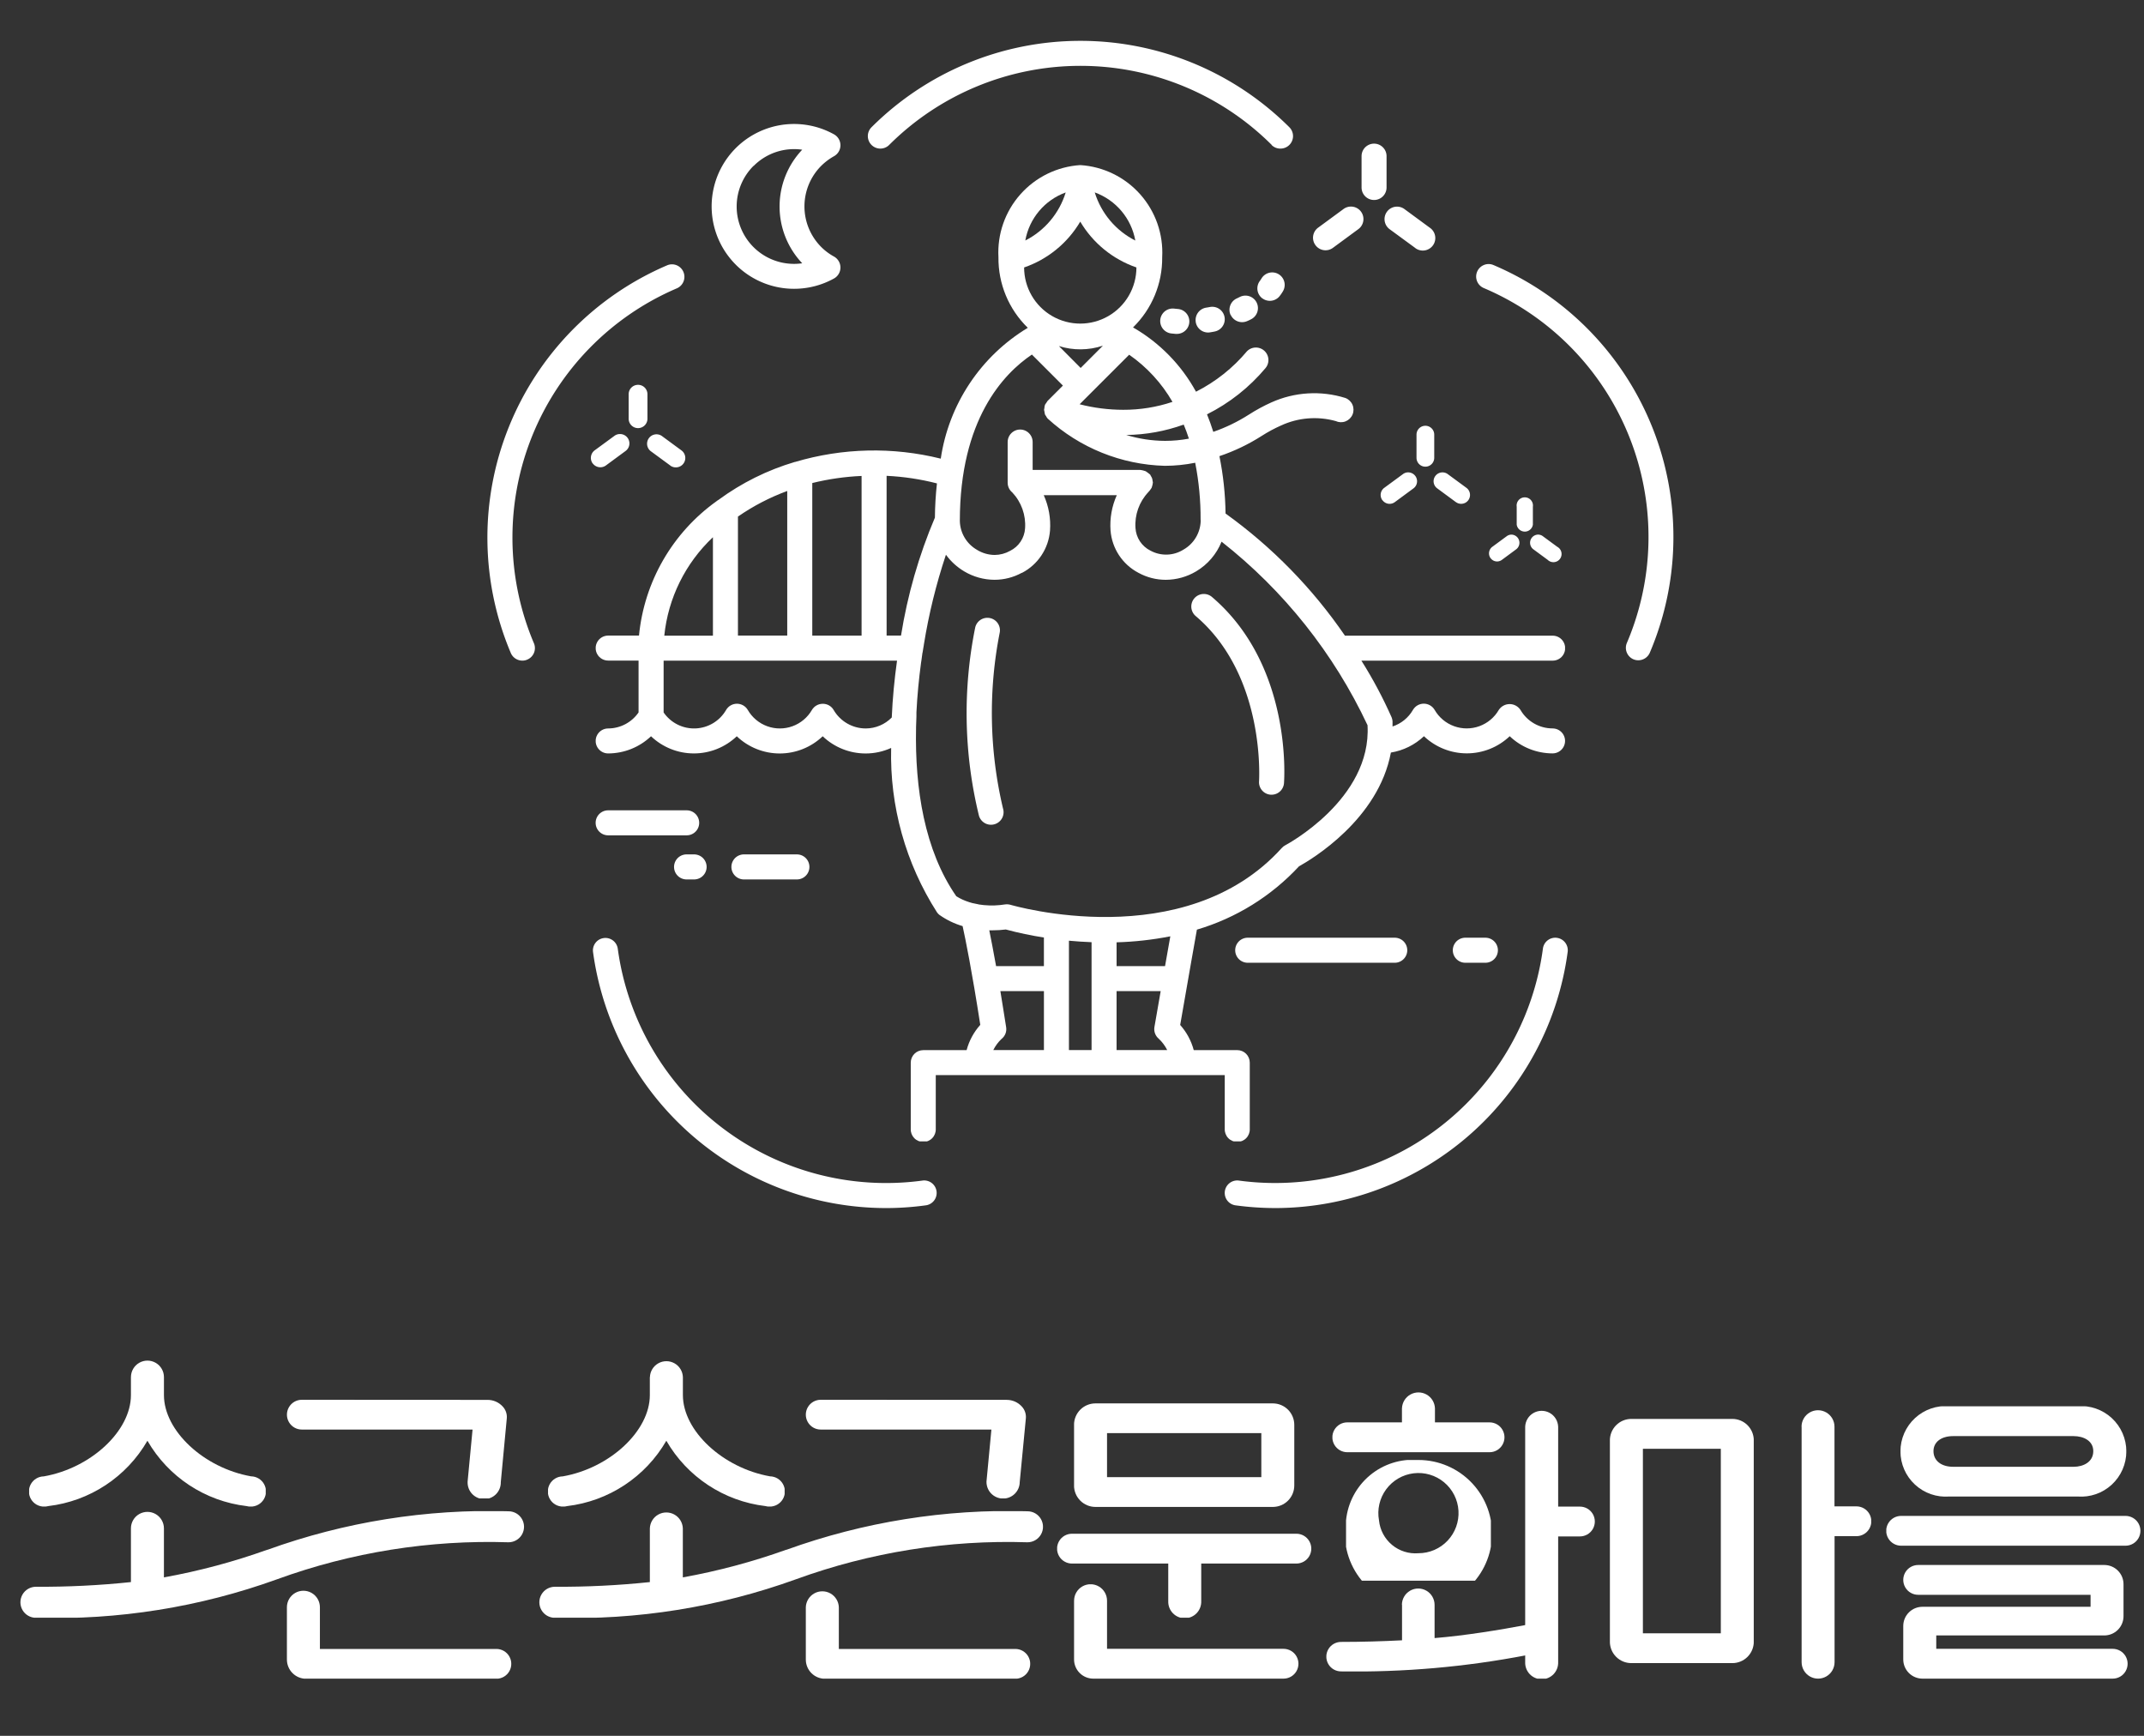 <svg xmlns="http://www.w3.org/2000/svg" xmlns:xlink="http://www.w3.org/1999/xlink" width="105" height="85" viewBox="0 0 105 85">
  <rect x="0" y="0" width="105" height="85" fill="#333333" stroke="none"/>
  <defs>
    <clipPath id="clip-path">
      <rect id="사각형_741" data-name="사각형 741" width="105" height="85" transform="translate(14627 -14848)" fill="#fff" stroke="#707070" stroke-width="1"/>
    </clipPath>
    <clipPath id="clip-path-2">
      <path id="패스_484" data-name="패스 484" d="M37.592,63.83a.729.729,0,1,0,0,1.458h8.36l-.241,2.546v.013a.814.814,0,1,0,1.628.013h0l.3-3.115a.752.752,0,0,0-.2-.587,1,1,0,0,0-.743-.324Z" transform="translate(-36.863 -63.83)" fill="#fff"/>
    </clipPath>
    <clipPath id="clip-path-3">
      <path id="패스_485" data-name="패스 485" d="M36.863,73.6v2.564a.94.94,0,0,0,.938.938h9.322a.73.73,0,1,0,0-1.46H38.48V73.6a.809.809,0,0,0-1.617,0" transform="translate(-36.863 -72.787)" fill="#fff"/>
    </clipPath>
    <clipPath id="clip-path-4">
      <path id="패스_486" data-name="패스 486" d="M29.75,62.8v.881c0,1.753-1.952,3.572-4.264,3.98a.74.74,0,1,0,.018,1.48h.036a.9.9,0,0,0,.158-.025,6.491,6.491,0,0,0,4.86-3.2,6.488,6.488,0,0,0,4.859,3.2.749.749,0,0,0,.161.025h.033a.741.741,0,1,0,.025-1.482h0c-2.313-.41-4.267-2.231-4.267-3.978V62.8a.808.808,0,0,0-1.615,0" transform="translate(-24.764 -61.99)" fill="#fff"/>
    </clipPath>
    <clipPath id="clip-path-5">
      <path id="패스_487" data-name="패스 487" d="M36.449,70.946A31.685,31.685,0,0,1,31.383,72.3V69.9a.808.808,0,0,0-1.615,0v2.63a42.085,42.085,0,0,1-4.652.229.76.76,0,1,0,0,1.52,31.924,31.924,0,0,0,11.812-1.888,30.3,30.3,0,0,1,11.335-1.81.759.759,0,0,0,0-1.518,31.933,31.933,0,0,0-11.814,1.888" transform="translate(-24.355 -69.058)" fill="#fff"/>
    </clipPath>
    <clipPath id="clip-path-6">
      <path id="패스_488" data-name="패스 488" d="M13.238,63.83a.729.729,0,1,0,0,1.458H21.6l-.242,2.546v.013a.813.813,0,1,0,1.625.014h0l.293-3.115a.75.75,0,0,0-.2-.587,1,1,0,0,0-.743-.324Z" transform="translate(-12.508 -63.83)" fill="#fff"/>
    </clipPath>
    <clipPath id="clip-path-7">
      <path id="패스_489" data-name="패스 489" d="M12.508,73.6v2.564a.941.941,0,0,0,.94.938h9.319a.73.73,0,1,0,0-1.46H14.124V73.6a.808.808,0,0,0-1.616,0" transform="translate(-12.508 -72.787)" fill="#fff"/>
    </clipPath>
    <clipPath id="clip-path-8">
      <path id="패스_490" data-name="패스 490" d="M5.395,62.8v.881c0,1.753-1.953,3.573-4.266,3.98a.74.74,0,1,0,.021,1.48h.035a.9.9,0,0,0,.159-.025,6.483,6.483,0,0,0,4.859-3.2,6.485,6.485,0,0,0,4.859,3.2.91.91,0,0,0,.16.025h.034a.741.741,0,0,0,.024-1.482c-2.314-.41-4.268-2.231-4.268-3.978V62.8a.808.808,0,0,0-1.616,0" transform="translate(-0.41 -61.99)" fill="#fff"/>
    </clipPath>
    <clipPath id="clip-path-9">
      <path id="패스_491" data-name="패스 491" d="M12.093,70.946A31.686,31.686,0,0,1,7.029,72.3V69.9a.808.808,0,0,0-1.616,0v2.63a42.072,42.072,0,0,1-4.652.229.76.76,0,0,0,0,1.52,31.942,31.942,0,0,0,11.814-1.888,30.272,30.272,0,0,1,11.331-1.81.759.759,0,0,0,0-1.518,31.93,31.93,0,0,0-11.813,1.888" transform="translate(0 -69.058)" fill="#fff"/>
    </clipPath>
    <clipPath id="clip-path-10">
      <path id="패스_492" data-name="패스 492" d="M76.218,66.19h3.816v9.036H76.218Zm-.567-1.462a1.05,1.05,0,0,0-1.05,1.05v9.86a1.048,1.048,0,0,0,1.05,1.048H80.6a1.049,1.049,0,0,0,1.049-1.048v-9.86a1.05,1.05,0,0,0-1.049-1.05Z" transform="translate(-74.602 -64.728)" fill="#fff"/>
    </clipPath>
    <clipPath id="clip-path-11">
      <path id="패스_493" data-name="패스 493" d="M83.6,65.129V76.657a.807.807,0,0,0,1.614,0V70.488h1.07a.73.73,0,1,0,0-1.46H85.21v-3.9a.807.807,0,1,0-1.614,0" transform="translate(-83.596 -64.322)" fill="#fff"/>
    </clipPath>
    <clipPath id="clip-path-12">
      <path id="패스_494" data-name="패스 494" d="M89.856,66.332c0-.447.379-.736.964-.736h5.9c.479,0,.962.225.962.736,0,.529-.483.766-.962.766h-5.9c-.585,0-.964-.3-.964-.766m.776-2.2a2.218,2.218,0,1,0,0,4.422h6.275a2.218,2.218,0,1,0,0-4.422Z" transform="translate(-88.242 -64.136)" fill="#fff"/>
    </clipPath>
    <clipPath id="clip-path-13">
      <path id="패스_495" data-name="패스 495" d="M88.3,69.279a.73.73,0,0,0,0,1.46H99.29a.73.73,0,1,0,0-1.46Z" transform="translate(-87.575 -69.279)" fill="#fff"/>
    </clipPath>
    <clipPath id="clip-path-14">
      <path id="패스_496" data-name="패스 496" d="M89.1,71.583a.73.73,0,0,0,0,1.46h8.443v.587H89.309a.939.939,0,0,0-.939.936V76.21a.941.941,0,0,0,.939.938h9.319a.73.73,0,1,0,0-1.46H89.986v-.655h8.232a.942.942,0,0,0,.939-.94V72.522a.941.941,0,0,0-.939-.939Z" transform="translate(-88.37 -71.583)" fill="#fff"/>
    </clipPath>
    <clipPath id="clip-path-15">
      <path id="패스_497" data-name="패스 497" d="M51.068,65.456h7.556V67.61H51.068ZM50.5,64a1.049,1.049,0,0,0-1.049,1.047V68.02A1.05,1.05,0,0,0,50.5,69.07h8.689a1.05,1.05,0,0,0,1.049-1.05V65.045A1.05,1.05,0,0,0,59.191,64Z" transform="translate(-49.453 -63.998)" fill="#fff"/>
    </clipPath>
    <clipPath id="clip-path-16">
      <path id="패스_498" data-name="패스 498" d="M49.385,70.116a.73.73,0,0,0,0,1.461H54.1v1.842a.808.808,0,1,0,1.615,0V71.577h4.66a.73.73,0,1,0,0-1.461Z" transform="translate(-48.658 -70.116)" fill="#fff"/>
    </clipPath>
    <clipPath id="clip-path-17">
      <path id="패스_499" data-name="패스 499" d="M49.453,73.293v2.878a.94.94,0,0,0,.938.938h9.321a.73.73,0,1,0,0-1.46H51.068V73.293a.807.807,0,1,0-1.614,0" transform="translate(-49.452 -72.49)" fill="#fff"/>
    </clipPath>
    <clipPath id="clip-path-18">
      <path id="패스_500" data-name="패스 500" d="M70.625,65.129V76.657a.808.808,0,1,0,1.615,0V70.5h1.066a.73.73,0,1,0,0-1.46H72.24V65.129a.808.808,0,0,0-1.615,0" transform="translate(-70.625 -64.322)" fill="#fff"/>
    </clipPath>
    <clipPath id="clip-path-19">
      <path id="패스_501" data-name="패스 501" d="M64.984,64.265v.687H62.307a.731.731,0,0,0,0,1.462h6.967a.731.731,0,1,0,0-1.462H66.6v-.687a.808.808,0,0,0-1.615,0" transform="translate(-61.579 -63.458)" fill="#fff"/>
    </clipPath>
    <clipPath id="clip-path-20">
      <path id="패스_502" data-name="패스 502" d="M63.832,69.612a1.964,1.964,0,1,1,1.932,1.609,1.793,1.793,0,0,1-1.932-1.609m-1.614,0a3.605,3.605,0,1,0,3.547-2.957,3.291,3.291,0,0,0-3.547,2.957" transform="translate(-62.218 -66.655)" fill="#fff"/>
    </clipPath>
    <clipPath id="clip-path-21">
      <path id="패스_503" data-name="패스 503" d="M65,73.487v1.736c-.975.05-1.972.079-2.986.079h0a.722.722,0,1,0,0,1.444h0a44.3,44.3,0,0,0,9.08-.793V74.467c-1.3.246-3,.525-4.5.647V73.487a.8.8,0,1,0-1.6,0" transform="translate(-61.294 -72.687)" fill="#fff"/>
    </clipPath>
    <clipPath id="clip-path-22">
      <path id="패스_533" data-name="패스 533" d="M46.883,48.672a.605.605,0,0,0,.219-.566c-.1-.656-.2-1.24-.283-1.769h2.133v2.887h-2.48a1.927,1.927,0,0,1,.411-.553m5.627-2.334h2.16c-.093.52-.193,1.1-.306,1.757a.615.615,0,0,0,.212.575,1.97,1.97,0,0,1,.414.555H52.51Zm-2.333-2.469c.352.033.721.058,1.108.073v5.283H50.177Zm2.333.079a15.96,15.96,0,0,0,2.632-.294c-.065.361-.149.841-.258,1.459H52.511Zm-5.417-.626a17.4,17.4,0,0,0,1.858.391v1.4H46.609c-.137-.761-.248-1.335-.333-1.753h.171a5.044,5.044,0,0,0,.647-.041M30.327,32.69V30.155H41.758c-.126.9-.217,1.83-.258,2.783a1.792,1.792,0,0,1-1.274.537,1.823,1.823,0,0,1-1.574-.908.607.607,0,0,0-.529-.3.616.616,0,0,0-.532.3,1.814,1.814,0,0,1-3.143,0,.615.615,0,0,0-1.06,0,1.811,1.811,0,0,1-3.062.123m2.416-8.579v4.82H30.36a7.688,7.688,0,0,1,2.382-4.82m15.14,1.743a2.564,2.564,0,0,0,1.369-2.078,3.589,3.589,0,0,0-.308-1.725h3.578a3.6,3.6,0,0,0-.307,1.725,2.564,2.564,0,0,0,1.369,2.078,2.778,2.778,0,0,0,1.336.342,2.929,2.929,0,0,0,1.49-.415,2.974,2.974,0,0,0,1.243-1.453A24.871,24.871,0,0,1,64.8,33.315c.211,3.628-3.986,5.858-4.03,5.881a.568.568,0,0,0-.17.133C55.836,44.6,47.4,42.135,47.315,42.11a.662.662,0,0,0-.271-.018,4.053,4.053,0,0,1-1.014.034h-.013c-.062-.006-.12-.015-.177-.023l-.075-.009-.016-.006c-.1-.018-.188-.038-.259-.054h-.013c-.139-.037-.217-.065-.217-.065h0a2.622,2.622,0,0,1-.6-.279c-1.559-2.244-2.031-5.283-1.97-8.237V33.4h0l.018-.515v-.2h0c.041-.829.121-1.643.226-2.427h0l.024-.155c.015-.109.027-.219.044-.326a.279.279,0,0,0,.009-.027l.038-.237v0a.483.483,0,0,1,.015-.083l.01-.071h0a27.918,27.918,0,0,1,1.079-4.391,3.034,3.034,0,0,0,.89.812,2.922,2.922,0,0,0,1.488.415,2.783,2.783,0,0,0,1.338-.342M33.967,23.1a10.766,10.766,0,0,1,2.414-1.254v7.081H33.967Zm3.64-1.643a12.29,12.29,0,0,1,2.415-.347v7.818H37.607Zm3.64-.353a12.255,12.255,0,0,1,2.466.371,16.41,16.41,0,0,0-.1,1.675,24.775,24.775,0,0,0-1.66,5.777h-.705Zm11.736-2a8.621,8.621,0,0,0,2.815-.509c.091.218.176.446.254.688a6.3,6.3,0,0,1-1.165.109,6.618,6.618,0,0,1-1.9-.287M50.7,17.6l2.427-2.426a7.173,7.173,0,0,1,2.121,2.309,7.508,7.508,0,0,1-2.415.388A8.664,8.664,0,0,1,50.7,17.6m-5.021,7.131a1.67,1.67,0,0,1-.845-1.413c0-4.963,2.134-7.212,3.529-8.152l1.519,1.519-.753.753h0a.49.49,0,0,0-.058.09.711.711,0,0,0-.063.088v.008L49,17.643a.528.528,0,0,0-.023.113v.02a.654.654,0,0,0-.018.088v.01a.622.622,0,0,0,.022.106.451.451,0,0,0,.023.113v.01a.527.527,0,0,0,.052.077.55.55,0,0,0,.073.113l.007.008h0a8.856,8.856,0,0,0,5.731,2.313,7.6,7.6,0,0,0,1.493-.15,14.043,14.043,0,0,1,.265,2.8c0,.01.005.02.005.03v.011a1.67,1.67,0,0,1-.845,1.413,1.6,1.6,0,0,1-1.613.051,1.324,1.324,0,0,1-.736-1.108,2.327,2.327,0,0,1,.625-1.754c.009-.006.013-.018.021-.025a.654.654,0,0,0,.082-.1.6.6,0,0,0,.063-.092.736.736,0,0,0,.032-.106.568.568,0,0,0,.024-.124c0-.011.006-.021.006-.032a.459.459,0,0,0-.015-.077.634.634,0,0,0-.025-.125.594.594,0,0,0-.056-.109.688.688,0,0,0-.038-.073c-.008-.008-.018-.013-.026-.022a.653.653,0,0,0-.1-.078.536.536,0,0,0-.094-.065.45.45,0,0,0-.1-.031.668.668,0,0,0-.128-.027c-.01,0-.02-.006-.031-.006H48.4V19.449a.612.612,0,1,0-1.224,0V21.44a.615.615,0,0,0,.226.477,2.323,2.323,0,0,1,.627,1.754,1.32,1.32,0,0,1-.736,1.108,1.564,1.564,0,0,1-.752.2,1.68,1.68,0,0,1-.86-.246m6.152-9.994-1.082,1.083L49.685,14.75a3.5,3.5,0,0,0,2.15-.017M47.985,10.9a5.136,5.136,0,0,0,2.746-2.243A5.142,5.142,0,0,0,53.482,10.9a2.75,2.75,0,1,1-5.5,0M50.02,7.223a3.938,3.938,0,0,1-1.98,2.358,3.083,3.083,0,0,1,1.983-2.355m1.418,0a3.084,3.084,0,0,1,1.987,2.357,3.942,3.942,0,0,1-1.987-2.357M46.725,10.4a4.744,4.744,0,0,0,1.437,3.456A9.021,9.021,0,0,0,43.9,20.263a13.555,13.555,0,0,0-7.132.161h-.013a12.125,12.125,0,0,0-3.743,1.859.582.582,0,0,0-.1.069,9.172,9.172,0,0,0-3.791,6.575h-1.51a.612.612,0,1,0,0,1.224H29.1V32.69a1.815,1.815,0,0,1-1.49.785.611.611,0,0,0,0,1.223,3.058,3.058,0,0,0,2.1-.841,3.043,3.043,0,0,0,4.2,0,3.046,3.046,0,0,0,4.207,0,3.046,3.046,0,0,0,2.1.843,3.012,3.012,0,0,0,1.253-.271,14.256,14.256,0,0,0,2.247,8.052.568.568,0,0,0,.114.121,3.849,3.849,0,0,0,1.139.552c.141.641.45,2.159.865,4.835a3.012,3.012,0,0,0-.669,1.238H43.044a.613.613,0,0,0-.614.611v3.247a.613.613,0,1,0,1.225,0V50.449H57.808v2.635a.613.613,0,1,0,1.225,0V49.837a.613.613,0,0,0-.613-.611H56.289a3.016,3.016,0,0,0-.664-1.232c.457-2.632.709-4.052.819-4.668a11.111,11.111,0,0,0,5-3.1c.633-.351,3.889-2.3,4.5-5.571a3.068,3.068,0,0,0,1.619-.8,3.047,3.047,0,0,0,4.2,0,3.054,3.054,0,0,0,2.1.841.611.611,0,1,0,0-1.223,1.819,1.819,0,0,1-1.574-.908.636.636,0,0,0-1.059,0,1.815,1.815,0,0,1-3.144,0,.615.615,0,0,0-1.061,0,1.8,1.8,0,0,1-1,.813v-.261a.681.681,0,0,0-.045-.186,21.641,21.641,0,0,0-1.48-2.776h9.367a.612.612,0,0,0,0-1.224H63.694a24.2,24.2,0,0,0-5.847-5.981,15.135,15.135,0,0,0-.3-2.809,9.48,9.48,0,0,0,2.084-1,7,7,0,0,1,.93-.5,3.9,3.9,0,0,1,2.68-.219.613.613,0,1,0,.473-1.13,5.114,5.114,0,0,0-3.634.222A8.44,8.44,0,0,0,59,18.1a8.3,8.3,0,0,1-1.753.851c-.094-.3-.2-.59-.308-.858A9,9,0,0,0,59.8,15.834.614.614,0,0,0,58.9,15a7.913,7.913,0,0,1-2.5,1.985,8.135,8.135,0,0,0-3.084-3.148A4.734,4.734,0,0,0,54.744,10.4a4.289,4.289,0,0,0-4.012-4.512A4.286,4.286,0,0,0,46.725,10.4" transform="translate(-27.001 -5.889)" fill="#fff"/>
    </clipPath>
  </defs>
  <g id="마스크_그룹_39" data-name="마스크 그룹 39" transform="translate(-14627 14848)" clip-path="url(#clip-path)">
    <g id="그룹_1351" data-name="그룹 1351" transform="translate(14627.999 -14845.996)">
      <g id="그룹_1252" data-name="그룹 1252" transform="translate(38.465 66.54)">
        <g id="그룹_1251" data-name="그룹 1251" clip-path="url(#clip-path-2)">
          <rect id="사각형_527" data-name="사각형 527" width="10.794" height="4.829" fill="#fff"/>
        </g>
      </g>
      <g id="그룹_1254" data-name="그룹 1254" transform="translate(38.465 75.886)">
        <g id="그룹_1253" data-name="그룹 1253" clip-path="url(#clip-path-3)">
          <rect id="사각형_528" data-name="사각형 528" width="10.988" height="4.31" fill="#fff"/>
        </g>
      </g>
      <g id="그룹_1256" data-name="그룹 1256" transform="translate(25.84 64.62)">
        <g id="그룹_1255" data-name="그룹 1255" clip-path="url(#clip-path-4)">
          <rect id="사각형_529" data-name="사각형 529" width="11.588" height="7.148" fill="#fff"/>
        </g>
      </g>
      <g id="그룹_1258" data-name="그룹 1258" transform="translate(25.414 71.995)">
        <g id="그룹_1257" data-name="그룹 1257" clip-path="url(#clip-path-5)">
          <rect id="사각형_530" data-name="사각형 530" width="24.665" height="5.216" fill="#fff"/>
        </g>
      </g>
      <g id="그룹_1260" data-name="그룹 1260" transform="translate(13.052 66.54)">
        <g id="그룹_1259" data-name="그룹 1259" clip-path="url(#clip-path-6)">
          <rect id="사각형_531" data-name="사각형 531" width="10.793" height="4.829" fill="#fff"/>
        </g>
      </g>
      <g id="그룹_1262" data-name="그룹 1262" transform="translate(13.052 75.886)">
        <g id="그룹_1261" data-name="그룹 1261" clip-path="url(#clip-path-7)">
          <rect id="사각형_532" data-name="사각형 532" width="10.987" height="4.31" fill="#fff"/>
        </g>
      </g>
      <g id="그룹_1264" data-name="그룹 1264" transform="translate(0.428 64.62)">
        <g id="그룹_1263" data-name="그룹 1263" clip-path="url(#clip-path-8)">
          <rect id="사각형_533" data-name="사각형 533" width="11.587" height="7.148" fill="#fff"/>
        </g>
      </g>
      <g id="그룹_1266" data-name="그룹 1266" transform="translate(0 71.995)">
        <g id="그룹_1265" data-name="그룹 1265" clip-path="url(#clip-path-9)">
          <rect id="사각형_534" data-name="사각형 534" width="24.666" height="5.216" fill="#fff"/>
        </g>
      </g>
      <g id="그룹_1268" data-name="그룹 1268" transform="translate(77.844 67.477)">
        <g id="그룹_1267" data-name="그룹 1267" clip-path="url(#clip-path-10)">
          <rect id="사각형_535" data-name="사각형 535" width="7.045" height="11.957" fill="#fff"/>
        </g>
      </g>
      <g id="그룹_1270" data-name="그룹 1270" transform="translate(87.229 67.053)">
        <g id="그룹_1269" data-name="그룹 1269" clip-path="url(#clip-path-11)">
          <rect id="사각형_536" data-name="사각형 536" width="3.411" height="13.142" fill="#fff"/>
        </g>
      </g>
      <g id="그룹_1272" data-name="그룹 1272" transform="translate(92.077 66.859)">
        <g id="그룹_1271" data-name="그룹 1271" clip-path="url(#clip-path-12)">
          <rect id="사각형_537" data-name="사각형 537" width="11.056" height="4.422" fill="#fff"/>
        </g>
      </g>
      <g id="그룹_1274" data-name="그룹 1274" transform="translate(91.381 72.226)">
        <g id="그룹_1273" data-name="그룹 1273" clip-path="url(#clip-path-13)">
          <rect id="사각형_538" data-name="사각형 538" width="12.447" height="1.46" fill="#fff"/>
        </g>
      </g>
      <g id="그룹_1276" data-name="그룹 1276" transform="translate(92.211 74.63)">
        <g id="그룹_1275" data-name="그룹 1275" clip-path="url(#clip-path-14)">
          <rect id="사각형_539" data-name="사각형 539" width="10.989" height="5.566" fill="#fff"/>
        </g>
      </g>
      <g id="그룹_1278" data-name="그룹 1278" transform="translate(51.602 66.715)">
        <g id="그룹_1277" data-name="그룹 1277" clip-path="url(#clip-path-15)">
          <rect id="사각형_540" data-name="사각형 540" width="10.786" height="5.071" fill="#fff"/>
        </g>
      </g>
      <g id="그룹_1280" data-name="그룹 1280" transform="translate(50.773 73.099)">
        <g id="그룹_1279" data-name="그룹 1279" clip-path="url(#clip-path-16)">
          <rect id="사각형_541" data-name="사각형 541" width="12.446" height="4.112" fill="#fff"/>
        </g>
      </g>
      <g id="그룹_1282" data-name="그룹 1282" transform="translate(51.601 75.576)">
        <g id="그룹_1281" data-name="그룹 1281" clip-path="url(#clip-path-17)">
          <rect id="사각형_542" data-name="사각형 542" width="10.989" height="4.619" fill="#fff"/>
        </g>
      </g>
      <g id="그룹_1284" data-name="그룹 1284" transform="translate(73.695 67.053)">
        <g id="그룹_1283" data-name="그룹 1283" clip-path="url(#clip-path-18)">
          <rect id="사각형_543" data-name="사각형 543" width="3.41" height="13.142" fill="#fff"/>
        </g>
      </g>
      <g id="그룹_1286" data-name="그룹 1286" transform="translate(64.255 66.152)">
        <g id="그룹_1285" data-name="그룹 1285" clip-path="url(#clip-path-19)">
          <rect id="사각형_544" data-name="사각형 544" width="8.427" height="2.955" fill="#fff"/>
        </g>
      </g>
      <g id="그룹_1288" data-name="그룹 1288" transform="translate(64.922 69.488)">
        <g id="그룹_1287" data-name="그룹 1287" clip-path="url(#clip-path-20)">
          <rect id="사각형_545" data-name="사각형 545" width="7.093" height="5.912" fill="#fff"/>
        </g>
      </g>
      <g id="그룹_1290" data-name="그룹 1290" transform="translate(63.958 75.782)">
        <g id="그룹_1289" data-name="그룹 1289" clip-path="url(#clip-path-21)">
          <rect id="사각형_546" data-name="사각형 546" width="9.808" height="4.062" fill="#fff"/>
        </g>
      </g>
      <g id="그룹_1352" data-name="그룹 1352" transform="translate(22.864)">
        <path id="합치기_7" data-name="합치기 7" d="M5.181,44.619a.609.609,0,0,1,.526-.688.543.543,0,0,1,.085-.006.612.612,0,0,1,.6.528,13.261,13.261,0,0,0,14.9,11.356.612.612,0,1,1,.165,1.212,14.264,14.264,0,0,1-1.944.131A14.494,14.494,0,0,1,5.181,44.619Zm31.466,12.4a.612.612,0,1,1,.164-1.213A13.231,13.231,0,0,0,51.7,44.445a.611.611,0,0,1,.6-.531.52.52,0,0,1,.085.006.612.612,0,0,1,.527.688,14.461,14.461,0,0,1-14.3,12.544,14.622,14.622,0,0,1-1.964-.133ZM47.9,45.14a.613.613,0,0,1,0-1.226h.982a.613.613,0,0,1,0,1.226Zm-10.657,0a.613.613,0,0,1,0-1.226h7.2a.613.613,0,1,1,0,1.226ZM12.57,41.06a.613.613,0,1,1,0-1.226h2.594a.613.613,0,1,1,0,1.226Zm-2.809,0a.613.613,0,1,1,0-1.226h.369a.613.613,0,1,1,0,1.226ZM5.92,38.9a.612.612,0,1,1,0-1.224H9.767a.612.612,0,1,1,0,1.224Zm18.161-.958a21.149,21.149,0,0,1-.186-9.211.612.612,0,0,1,.6-.482.667.667,0,0,1,.131.014.611.611,0,0,1,.468.727,20.3,20.3,0,0,0,.167,8.606.613.613,0,0,1-.417.761.636.636,0,0,1-.172.025.615.615,0,0,1-.591-.44ZM38.362,36.91a.612.612,0,0,1-.564-.657c0-.05.337-5.178-3.114-8.1a.614.614,0,0,1,.793-.937c3.935,3.336,3.56,8.9,3.542,9.128a.61.61,0,0,1-.608.567h-.049ZM1.154,29.974A14.5,14.5,0,0,1,8.807,10.989a.6.6,0,0,1,.238-.05.613.613,0,0,1,.24,1.176,13.271,13.271,0,0,0-7,17.379.61.61,0,0,1-.323.8.568.568,0,0,1-.239.051.613.613,0,0,1-.569-.371Zm54.981.308a.613.613,0,0,1-.325-.8A13.24,13.24,0,0,0,48.8,12.1a.612.612,0,0,1,.239-1.174.6.6,0,0,1,.239.049,14.466,14.466,0,0,1,7.658,18.979.613.613,0,0,1-.562.374.6.6,0,0,1-.239-.047Zm-4.2-4.87-.709-.522a.4.4,0,0,1,.237-.716.388.388,0,0,1,.232.078l.709.521a.4.4,0,1,1-.47.638Zm-2.8-.085a.4.4,0,0,1,.084-.553l.708-.521a.391.391,0,0,1,.234-.078.4.4,0,0,1,.235.715l-.707.522a.393.393,0,0,1-.552-.085Zm1.281-1.643v-.878a.4.4,0,1,1,.792,0v.878a.4.4,0,0,1-.792,0Zm-2.978-1.1-.913-.673a.43.43,0,0,1-.094-.607.436.436,0,0,1,.608-.092l.913.671a.433.433,0,1,1-.512.7Zm-3.6-.093a.433.433,0,0,1,.092-.607l.915-.672a.42.42,0,0,1,.256-.085.439.439,0,0,1,.35.177.433.433,0,0,1-.093.608l-.913.673a.445.445,0,0,1-.258.083.434.434,0,0,1-.346-.18Zm-34.875-1.7L8,20.084a.461.461,0,0,1,.546-.742l.963.708a.46.46,0,0,1-.272.832A.453.453,0,0,1,8.963,20.794Zm-3.8-.1a.463.463,0,0,1,.1-.645l.966-.708a.451.451,0,0,1,.271-.088.459.459,0,0,1,.273.83l-.963.709a.463.463,0,0,1-.644-.1Zm40.346-.283V19.279a.434.434,0,1,1,.868,0v1.135a.434.434,0,1,1-.868,0ZM6.925,18.5V17.3a.46.46,0,0,1,.92,0v1.2a.46.46,0,0,1-.92,0Zm26.8-4.153-.223-.022a.612.612,0,0,1,.135-1.217l.185.018a.611.611,0,0,1-.048,1.22Zm.973-.586a.612.612,0,0,1,.51-.7c.06-.009.121-.02.181-.031a.532.532,0,0,1,.113-.011.611.611,0,0,1,.12,1.211c-.076.016-.149.029-.225.04a.494.494,0,0,1-.1.008.612.612,0,0,1-.6-.513Zm1.708-.338a.612.612,0,0,1,.3-.813c.053-.023.106-.052.158-.077a.612.612,0,0,1,.569,1.083c-.067.036-.138.071-.209.1a.616.616,0,0,1-.814-.3Zm1.558-.812a.611.611,0,0,1-.129-.856c.031-.041.057-.082.082-.122a.611.611,0,1,1,1.049.628,2.042,2.042,0,0,1-.147.217.612.612,0,0,1-.855.13ZM12.173,10.958a4.035,4.035,0,0,1,4.81-6.383.612.612,0,0,1,0,1.069,2.954,2.954,0,0,0-.628.473,2.814,2.814,0,0,0,0,3.973,2.76,2.76,0,0,0,.628.47.615.615,0,0,1,0,1.072,4.04,4.04,0,0,1-4.811-.674Zm.869-4.841a2.809,2.809,0,0,0,1.983,4.8,2.731,2.731,0,0,0,.4-.029,4.04,4.04,0,0,1,0-5.561,2.789,2.789,0,0,0-2.378.794Zm32.4,4.018L44.2,9.225a.612.612,0,1,1,.725-.986l1.237.909a.612.612,0,1,1-.724.986ZM40.56,10a.611.611,0,0,1,.13-.855l1.238-.909a.612.612,0,1,1,.725.986l-1.237.91A.61.61,0,0,1,40.56,10Zm2.258-2.827V5.642a.612.612,0,1,1,1.224,0V7.177a.612.612,0,0,1-1.224,0Zm-4.4-2.08a13.264,13.264,0,0,0-18.734,0,.612.612,0,0,1-.866-.866,14.488,14.488,0,0,1,20.464,0,.612.612,0,0,1-.432,1.045.6.6,0,0,1-.435-.172Z" fill="#fff" stroke="rgba(0,0,0,0)" stroke-miterlimit="10" stroke-width="1"/>
      </g>
      <g id="그룹_1350" data-name="그룹 1350" transform="translate(28.175 6.081)">
        <g id="그룹_1349" data-name="그룹 1349" clip-path="url(#clip-path-22)">
          <rect id="사각형_576" data-name="사각형 576" width="47.473" height="47.807" fill="#fff"/>
        </g>
      </g>
    </g>
  </g>
</svg>
